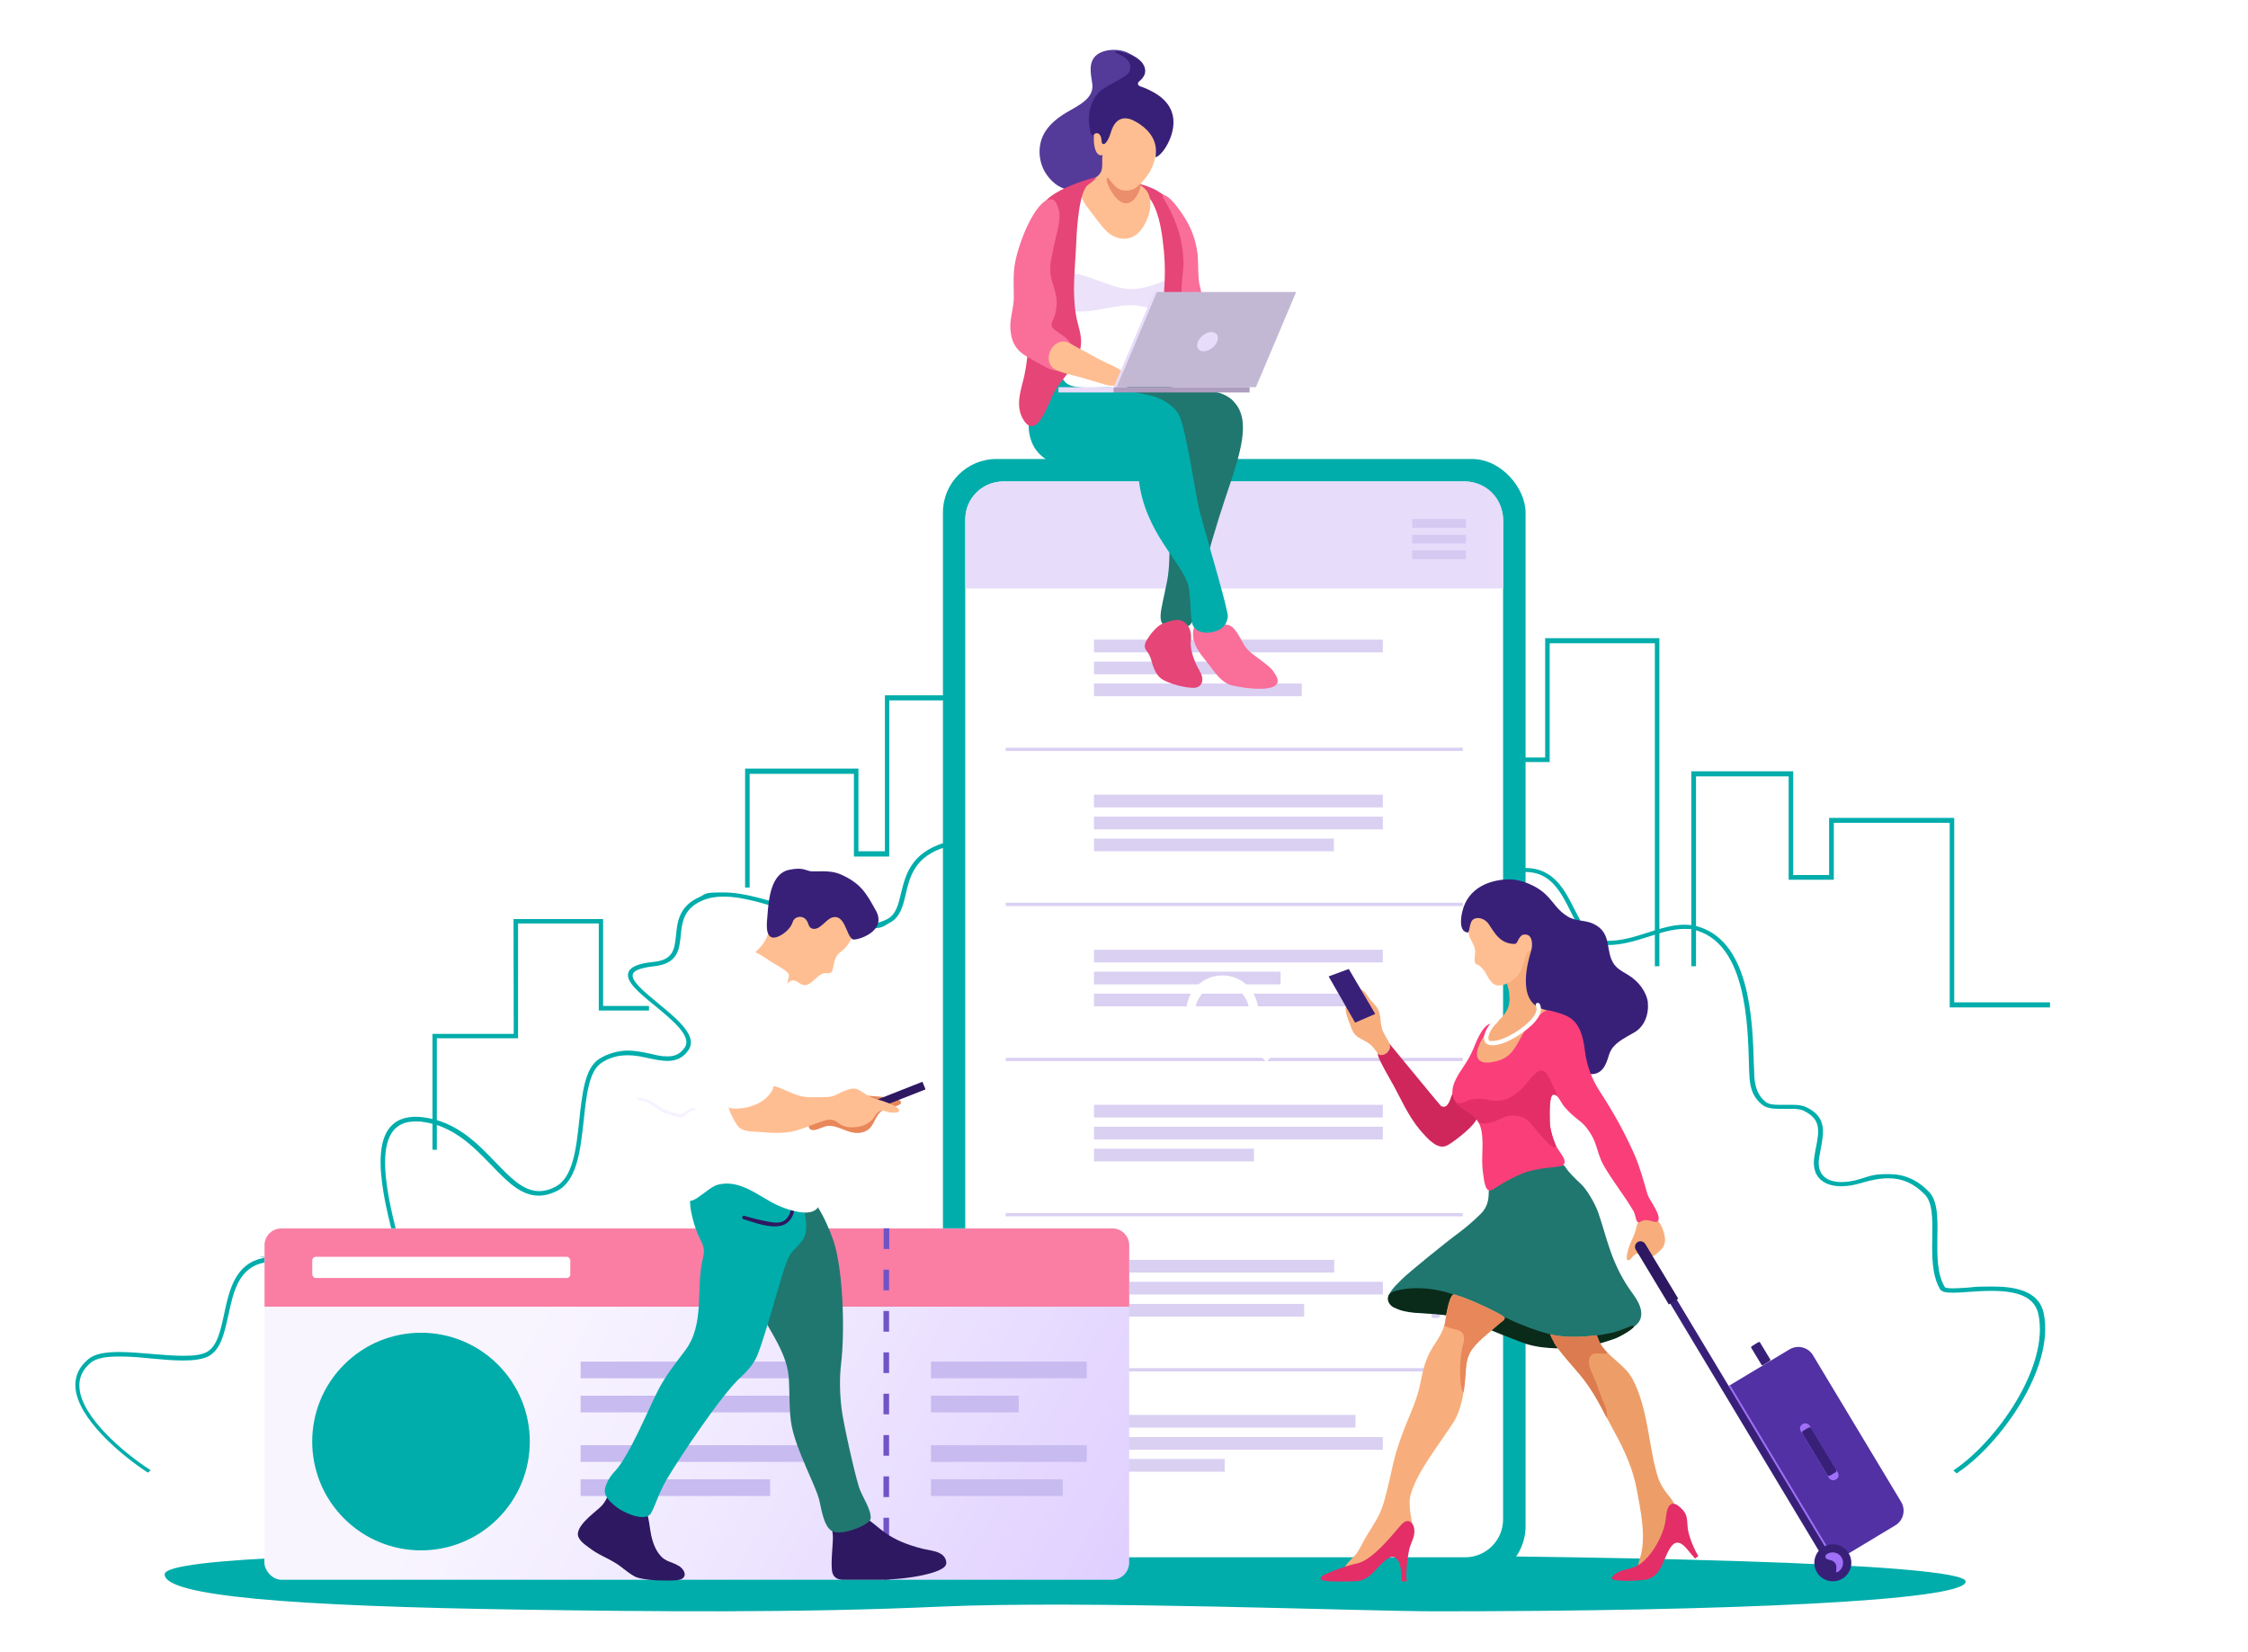<svg xmlns="http://www.w3.org/2000/svg" xmlns:xlink="http://www.w3.org/1999/xlink" id="_x2014_&#xCE;&#xD3;&#xC8;_x5F_1" viewBox="0 0 1239.7 910.8"><defs><style>      .st0 {        fill: url(#_ÂÁ_Ï_ÌÌ_È_ËÂÌÚ_3);      }      .st0, .st1, .st2, .st3, .st4, .st5, .st6, .st7 {        mix-blend-mode: multiply;      }      .st1 {        fill: url(#_ÂÁ_Ï_ÌÌ_È_ËÂÌÚ_8);      }      .st2 {        fill: url(#_ÂÁ_Ï_ÌÌ_È_ËÂÌÚ_5);      }      .st3 {        fill: url(#_ÂÁ_Ï_ÌÌ_È_ËÂÌÚ_2);      }      .st4 {        fill: url(#_ÂÁ_Ï_ÌÌ_È_ËÂÌÚ_7);      }      .st5 {        fill: url(#_ÂÁ_Ï_ÌÌ_È_ËÂÌÚ_9);      }      .st6 {        fill: url(#_ÂÁ_Ï_ÌÌ_È_ËÂÌÚ_6);      }      .st7 {        fill: url(#_ÂÁ_Ï_ÌÌ_È_ËÂÌÚ_4);      }      .st8 {        mask: url(#mask);      }      .st9 {        fill: #e7dcfa;      }      .st10 {        filter: url(#luminosity-noclip);      }      .st11 {        fill: #a581f8;      }      .st12 {        fill: #ffbe91;      }      .st13 {        fill: #ae9dbf;      }      .st14 {        fill: #e5dcfa;      }      .st15 {        fill: url(#_ÂÁ_Ï_ÌÌ_È_ËÂÌÚ_312);      }      .st16 {        fill: #e8875a;      }      .st17 {        fill: #543a99;      }      .st18 {        filter: url(#luminosity-noclip12);      }      .st19 {        filter: url(#luminosity-noclip14);      }      .st20 {        filter: url(#luminosity-noclip10);      }      .st21 {        filter: url(#luminosity-noclip6);      }      .st22 {        filter: url(#luminosity-noclip2);      }      .st23 {        filter: url(#luminosity-noclip4);      }      .st24 {        filter: url(#luminosity-noclip8);      }      .st25 {        fill: #e32e67;      }      .st26 {        fill: #dad0f2;      }      .st27 {        fill: #eb8e6c;      }      .st28 {        fill: #5131a3;      }      .st29 {        opacity: .4;      }      .st29, .st30 {        fill: #00adab;      }      .st31 {        fill: #f7ae7c;      }      .st32 {        fill: #382079;      }      .st33 {        fill: #fa6e9a;      }      .st34 {        fill: #c8bbf0;      }      .st35 {        mask: url(#mask-2);      }      .st36 {        mask: url(#mask-3);      }      .st37 {        mask: url(#mask-4);      }      .st38 {        mask: url(#mask-5);      }      .st39 {        mask: url(#mask-7);      }      .st40 {        mask: url(#mask-6);      }      .st41 {        mask: url(#mask-1);      }      .st42 {        mask: url(#mask-9);      }      .st43 {        mask: url(#mask-8);      }      .st44 {        fill: #d5c9f2;      }      .st45, .st46 {        fill: #fff;      }      .st45, .st47 {        display: none;      }      .st48 {        fill: #fa7da4;      }      .st49 {        fill: #f7f2ff;      }      .st50 {        fill: url(#_ÂÁ_Ï_ÌÌ_È_ËÂÌÚ_3161);      }      .st50, .st51, .st52, .st53, .st54, .st55 {        opacity: .6;      }      .st51 {        fill: url(#_ÂÁ_Ï_ÌÌ_È_ËÂÌÚ_3164);      }      .st52 {        fill: url(#_ÂÁ_Ï_ÌÌ_È_ËÂÌÚ_3162);      }      .st53 {        fill: url(#_ÂÁ_Ï_ÌÌ_È_ËÂÌÚ_3165);      }      .st54 {        fill: url(#_ÂÁ_Ï_ÌÌ_È_ËÂÌÚ_3163);      }      .st56 {        fill: #ed9e68;      }      .st57 {        fill: #0aa09c;        opacity: .7;      }      .st58 {        fill: #fa3e79;      }      .st59 {        fill: #7054c7;      }      .st60 {        fill: #2d1861;      }      .st61 {        fill: #ece3fa;      }      .st55 {        fill: url(#_ÂÁ_Ï_ÌÌ_È_ËÂÌÚ_316);      }      .st62 {        fill: #db7b4f;      }      .st63 {        fill: #0a2b1a;      }      .st64 {        fill: #cf275c;      }      .st65 {        mask: url(#mask-10);      }      .st66 {        mask: url(#mask-14);      }      .st67 {        mask: url(#mask-11);      }      .st68 {        mask: url(#mask-13);      }      .st69 {        mask: url(#mask-12);      }      .st70 {        mask: url(#mask-15);      }      .st71 {        fill: #20776f;      }      .st72 {        fill: #c3b8d4;      }      .st73 {        fill: #a070f8;      }      .st74 {        fill: #e64577;      }    </style><filter id="luminosity-noclip" x="-389.1" y="119.6" width="1606" height="691.9" color-interpolation-filters="sRGB" filterUnits="userSpaceOnUse"></filter><filter id="luminosity-noclip1" x="-389.1" y="-8629.4" width="1606" height="32766" color-interpolation-filters="sRGB" filterUnits="userSpaceOnUse"></filter><mask id="mask-1" x="-389.1" y="-8629.4" width="1606" height="32766" maskUnits="userSpaceOnUse"></mask><linearGradient id="_&#xC2;&#xC1;_&#xCF;_&#xCC;&#xCC;_&#xC8;_&#xCB;&#xC2;&#xCC;&#xDA;_9" data-name="&#xA1;&#xC2;&#xC1;&#x2DA;&#xCF;&#x2C7;&#xCC;&#xCC;&#x2DA;&#xC8; &#x201E;&#xF8FF;&#x2021;&#x2030;&#xCB;&#xC2;&#xCC;&#xDA; 9" x1="1552.8" y1="1216.7" x2="2639" y2="130.5" gradientTransform="translate(2547.4) rotate(-180) scale(1 -1)" gradientUnits="userSpaceOnUse"><stop offset="0" stop-color="#595959"></stop><stop offset=".2" stop-color="#3f3f3f"></stop><stop offset=".5" stop-color="#2a2a2a"></stop><stop offset=".8" stop-color="#1e1e1e"></stop><stop offset="1" stop-color="#1a1a1a"></stop></linearGradient><mask id="mask" x="-389.1" y="119.6" width="1606" height="691.9" maskUnits="userSpaceOnUse"><g class="st10"><g class="st41"><path class="st5" d="M-237.1,733.8c148.7-13.4,205.5,46.3,328.6-28.4,86.3-52.3,31.6-182.6,142.2-275.8,34.1-28.7,133.3-50.6,141.9-114,4.9-36-18.8-134.3,37.1-170.4,141.4-91.4,269,93.1,474.7,74.8,68-6,116.5,18.3,141.3,55.4,25.3,37.8,20.2,80.3,39.3,129.2,22.6,57.9,114.3,88.2,148.8,170.1v171.9c-6.3,18.4-20.3,43.8-32.6,64.9H-389.1c10-30.8,79.6-71.2,152-77.7Z"></path></g></g></mask><filter id="luminosity-noclip2" x="555.6" y="347.7" width="32.1" height="41.2" color-interpolation-filters="sRGB" filterUnits="userSpaceOnUse"></filter><filter id="luminosity-noclip3" x="555.6" y="-8629.4" width="32.1" height="32766" color-interpolation-filters="sRGB" filterUnits="userSpaceOnUse"></filter><mask id="mask-3" x="555.6" y="-8629.4" width="32.1" height="32766" maskUnits="userSpaceOnUse"></mask><linearGradient id="_&#xC2;&#xC1;_&#xCF;_&#xCC;&#xCC;_&#xC8;_&#xCB;&#xC2;&#xCC;&#xDA;_8" data-name="&#xA1;&#xC2;&#xC1;&#x2DA;&#xCF;&#x2C7;&#xCC;&#xCC;&#x2DA;&#xC8; &#x201E;&#xF8FF;&#x2021;&#x2030;&#xCB;&#xC2;&#xCC;&#xDA; 8" x1="-45.6" y1="368.3" x2="-13.5" y2="368.3" gradientTransform="translate(601.2)" gradientUnits="userSpaceOnUse"><stop offset="0" stop-color="#b3b3b3"></stop><stop offset="1" stop-color="#999"></stop></linearGradient><mask id="mask-2" x="555.6" y="347.7" width="32.1" height="41.2" maskUnits="userSpaceOnUse"><g class="st22"><g class="st36"><path class="st1" d="M571.6,372.9c-5,0-9.1-4.1-9.1-9.1s4.1-9.1,9.1-9.1,9.1,4.1,9.1,9.1-4.1,9.1-9.1,9.1ZM571.6,347.7c-8.9,0-16.1,7.2-16.1,16.1s1.5,7.7,4,10.5h0s12.1,14.6,12.1,14.6l12.1-14.5h0c2.5-2.8,4-6.5,4-10.6,0-8.9-7.2-16.1-16.1-16.1Z"></path></g></g></mask><linearGradient id="_&#xC2;&#xC1;_&#xCF;_&#xCC;&#xCC;_&#xC8;_&#xCB;&#xC2;&#xCC;&#xDA;_316" data-name="&#xA1;&#xC2;&#xC1;&#x2DA;&#xCF;&#x2C7;&#xCC;&#xCC;&#x2DA;&#xC8; &#x201E;&#xF8FF;&#x2021;&#x2030;&#xCB;&#xC2;&#xCC;&#xDA; 316" x1="-45.6" y1="368.3" x2="-13.5" y2="368.3" gradientTransform="translate(601.2)" gradientUnits="userSpaceOnUse"><stop offset="0" stop-color="#fa3e79"></stop><stop offset="1" stop-color="#fa3e79"></stop></linearGradient><filter id="luminosity-noclip4" x="555.6" y="433.2" width="32.1" height="41.2" color-interpolation-filters="sRGB" filterUnits="userSpaceOnUse"></filter><filter id="luminosity-noclip5" x="555.6" y="-8629.4" width="32.1" height="32766" color-interpolation-filters="sRGB" filterUnits="userSpaceOnUse"></filter><mask id="mask-5" x="555.6" y="-8629.4" width="32.1" height="32766" maskUnits="userSpaceOnUse"></mask><linearGradient id="_&#xC2;&#xC1;_&#xCF;_&#xCC;&#xCC;_&#xC8;_&#xCB;&#xC2;&#xCC;&#xDA;_7" data-name="&#xA1;&#xC2;&#xC1;&#x2DA;&#xCF;&#x2C7;&#xCC;&#xCC;&#x2DA;&#xC8; &#x201E;&#xF8FF;&#x2021;&#x2030;&#xCB;&#xC2;&#xCC;&#xDA; 7" x1="-45.6" y1="453.8" x2="-13.5" y2="453.8" gradientTransform="translate(601.2)" gradientUnits="userSpaceOnUse"><stop offset="0" stop-color="#b3b3b3"></stop><stop offset="1" stop-color="#999"></stop></linearGradient><mask id="mask-4" x="555.6" y="433.2" width="32.1" height="41.2" maskUnits="userSpaceOnUse"><g class="st23"><g class="st38"><path class="st4" d="M571.6,458.4c-5,0-9.1-4.1-9.1-9.1s4.1-9.1,9.1-9.1,9.1,4.1,9.1,9.1-4.1,9.1-9.1,9.1ZM571.6,433.2c-8.9,0-16.1,7.2-16.1,16.1s1.5,7.7,4,10.5h0s12.1,14.6,12.1,14.6l12.1-14.5h0c2.5-2.8,4-6.5,4-10.6,0-8.9-7.2-16.1-16.1-16.1Z"></path></g></g></mask><linearGradient id="_&#xC2;&#xC1;_&#xCF;_&#xCC;&#xCC;_&#xC8;_&#xCB;&#xC2;&#xCC;&#xDA;_3161" data-name="&#xA1;&#xC2;&#xC1;&#x2DA;&#xCF;&#x2C7;&#xCC;&#xCC;&#x2DA;&#xC8; &#x201E;&#xF8FF;&#x2021;&#x2030;&#xCB;&#xC2;&#xCC;&#xDA; 316" y1="453.8" y2="453.8" xlink:href="#_&#xC2;&#xC1;_&#xCF;_&#xCC;&#xCC;_&#xC8;_&#xCB;&#xC2;&#xCC;&#xDA;_316"></linearGradient><filter id="luminosity-noclip6" x="555.6" y="518.7" width="32.1" height="41.2" color-interpolation-filters="sRGB" filterUnits="userSpaceOnUse"></filter><filter id="luminosity-noclip7" x="555.6" y="-8629.4" width="32.1" height="32766" color-interpolation-filters="sRGB" filterUnits="userSpaceOnUse"></filter><mask id="mask-7" x="555.6" y="-8629.4" width="32.1" height="32766" maskUnits="userSpaceOnUse"></mask><linearGradient id="_&#xC2;&#xC1;_&#xCF;_&#xCC;&#xCC;_&#xC8;_&#xCB;&#xC2;&#xCC;&#xDA;_6" data-name="&#xA1;&#xC2;&#xC1;&#x2DA;&#xCF;&#x2C7;&#xCC;&#xCC;&#x2DA;&#xC8; &#x201E;&#xF8FF;&#x2021;&#x2030;&#xCB;&#xC2;&#xCC;&#xDA; 6" x1="-45.6" y1="539.3" x2="-13.5" y2="539.3" gradientTransform="translate(601.2)" gradientUnits="userSpaceOnUse"><stop offset="0" stop-color="#b3b3b3"></stop><stop offset="1" stop-color="#999"></stop></linearGradient><mask id="mask-6" x="555.6" y="518.7" width="32.1" height="41.2" maskUnits="userSpaceOnUse"><g class="st21"><g class="st39"><path class="st6" d="M571.6,543.9c-5,0-9.1-4.1-9.1-9.1s4.1-9.1,9.1-9.1,9.1,4.1,9.1,9.1-4.1,9.1-9.1,9.1ZM571.6,518.7c-8.9,0-16.1,7.2-16.1,16.1s1.5,7.7,4,10.5h0s12.1,14.6,12.1,14.6l12.1-14.5h0c2.5-2.8,4-6.5,4-10.6,0-8.9-7.2-16.1-16.1-16.1Z"></path></g></g></mask><linearGradient id="_&#xC2;&#xC1;_&#xCF;_&#xCC;&#xCC;_&#xC8;_&#xCB;&#xC2;&#xCC;&#xDA;_3162" data-name="&#xA1;&#xC2;&#xC1;&#x2DA;&#xCF;&#x2C7;&#xCC;&#xCC;&#x2DA;&#xC8; &#x201E;&#xF8FF;&#x2021;&#x2030;&#xCB;&#xC2;&#xCC;&#xDA; 316" y1="539.3" y2="539.3" xlink:href="#_&#xC2;&#xC1;_&#xCF;_&#xCC;&#xCC;_&#xC8;_&#xCB;&#xC2;&#xCC;&#xDA;_316"></linearGradient><filter id="luminosity-noclip8" x="555.6" y="604.3" width="32.1" height="41.2" color-interpolation-filters="sRGB" filterUnits="userSpaceOnUse"></filter><filter id="luminosity-noclip9" x="555.6" y="-8629.4" width="32.1" height="32766" color-interpolation-filters="sRGB" filterUnits="userSpaceOnUse"></filter><mask id="mask-9" x="555.6" y="-8629.4" width="32.1" height="32766" maskUnits="userSpaceOnUse"></mask><linearGradient id="_&#xC2;&#xC1;_&#xCF;_&#xCC;&#xCC;_&#xC8;_&#xCB;&#xC2;&#xCC;&#xDA;_5" data-name="&#xA1;&#xC2;&#xC1;&#x2DA;&#xCF;&#x2C7;&#xCC;&#xCC;&#x2DA;&#xC8; &#x201E;&#xF8FF;&#x2021;&#x2030;&#xCB;&#xC2;&#xCC;&#xDA; 5" x1="-45.6" y1="624.8" x2="-13.5" y2="624.8" gradientTransform="translate(601.2)" gradientUnits="userSpaceOnUse"><stop offset="0" stop-color="#b3b3b3"></stop><stop offset="1" stop-color="#999"></stop></linearGradient><mask id="mask-8" x="555.6" y="604.3" width="32.1" height="41.2" maskUnits="userSpaceOnUse"><g class="st24"><g class="st42"><path class="st2" d="M571.6,629.4c-5,0-9.1-4.1-9.1-9.1s4.1-9.1,9.1-9.1,9.1,4.1,9.1,9.1-4.1,9.1-9.1,9.1ZM571.6,604.3c-8.9,0-16.1,7.2-16.1,16.1s1.5,7.7,4,10.5h0s12.1,14.6,12.1,14.6l12.1-14.5h0c2.5-2.8,4-6.5,4-10.6,0-8.9-7.2-16.1-16.1-16.1Z"></path></g></g></mask><linearGradient id="_&#xC2;&#xC1;_&#xCF;_&#xCC;&#xCC;_&#xC8;_&#xCB;&#xC2;&#xCC;&#xDA;_3163" data-name="&#xA1;&#xC2;&#xC1;&#x2DA;&#xCF;&#x2C7;&#xCC;&#xCC;&#x2DA;&#xC8; &#x201E;&#xF8FF;&#x2021;&#x2030;&#xCB;&#xC2;&#xCC;&#xDA; 316" y1="624.8" y2="624.8" xlink:href="#_&#xC2;&#xC1;_&#xCF;_&#xCC;&#xCC;_&#xC8;_&#xCB;&#xC2;&#xCC;&#xDA;_316"></linearGradient><filter id="luminosity-noclip10" x="555.6" y="689.8" width="32.1" height="41.2" color-interpolation-filters="sRGB" filterUnits="userSpaceOnUse"></filter><filter id="luminosity-noclip11" x="555.6" y="-8629.4" width="32.1" height="32766" color-interpolation-filters="sRGB" filterUnits="userSpaceOnUse"></filter><mask id="mask-11" x="555.6" y="-8629.4" width="32.1" height="32766" maskUnits="userSpaceOnUse"></mask><linearGradient id="_&#xC2;&#xC1;_&#xCF;_&#xCC;&#xCC;_&#xC8;_&#xCB;&#xC2;&#xCC;&#xDA;_4" data-name="&#xA1;&#xC2;&#xC1;&#x2DA;&#xCF;&#x2C7;&#xCC;&#xCC;&#x2DA;&#xC8; &#x201E;&#xF8FF;&#x2021;&#x2030;&#xCB;&#xC2;&#xCC;&#xDA; 4" x1="-45.6" y1="710.4" x2="-13.5" y2="710.4" gradientTransform="translate(601.2)" gradientUnits="userSpaceOnUse"><stop offset="0" stop-color="#b3b3b3"></stop><stop offset="1" stop-color="#999"></stop></linearGradient><mask id="mask-10" x="555.6" y="689.8" width="32.1" height="41.2" maskUnits="userSpaceOnUse"><g class="st20"><g class="st67"><path class="st7" d="M571.6,715c-5,0-9.1-4.1-9.1-9.1s4.1-9.1,9.1-9.1,9.1,4.1,9.1,9.1-4.1,9.1-9.1,9.1ZM571.6,689.8c-8.9,0-16.1,7.2-16.1,16.1s1.5,7.7,4,10.5h0s12.1,14.6,12.1,14.6l12.1-14.5h0c2.5-2.8,4-6.5,4-10.6,0-8.9-7.2-16.1-16.1-16.1Z"></path></g></g></mask><linearGradient id="_&#xC2;&#xC1;_&#xCF;_&#xCC;&#xCC;_&#xC8;_&#xCB;&#xC2;&#xCC;&#xDA;_3164" data-name="&#xA1;&#xC2;&#xC1;&#x2DA;&#xCF;&#x2C7;&#xCC;&#xCC;&#x2DA;&#xC8; &#x201E;&#xF8FF;&#x2021;&#x2030;&#xCB;&#xC2;&#xCC;&#xDA; 316" y1="710.4" y2="710.4" xlink:href="#_&#xC2;&#xC1;_&#xCF;_&#xCC;&#xCC;_&#xC8;_&#xCB;&#xC2;&#xCC;&#xDA;_316"></linearGradient><filter id="luminosity-noclip12" x="555.6" y="775.3" width="32.1" height="41.2" color-interpolation-filters="sRGB" filterUnits="userSpaceOnUse"></filter><filter id="luminosity-noclip13" x="555.6" y="-8629.4" width="32.1" height="32766" color-interpolation-filters="sRGB" filterUnits="userSpaceOnUse"></filter><mask id="mask-13" x="555.6" y="-8629.4" width="32.1" height="32766" maskUnits="userSpaceOnUse"></mask><linearGradient id="_&#xC2;&#xC1;_&#xCF;_&#xCC;&#xCC;_&#xC8;_&#xCB;&#xC2;&#xCC;&#xDA;_3" data-name="&#xA1;&#xC2;&#xC1;&#x2DA;&#xCF;&#x2C7;&#xCC;&#xCC;&#x2DA;&#xC8; &#x201E;&#xF8FF;&#x2021;&#x2030;&#xCB;&#xC2;&#xCC;&#xDA; 3" x1="-45.6" y1="795.9" x2="-13.5" y2="795.9" gradientTransform="translate(601.2)" gradientUnits="userSpaceOnUse"><stop offset="0" stop-color="#b3b3b3"></stop><stop offset="1" stop-color="#999"></stop></linearGradient><mask id="mask-12" x="555.6" y="775.3" width="32.1" height="41.2" maskUnits="userSpaceOnUse"><g class="st18"><g class="st68"><path class="st0" d="M571.6,800.5c-5,0-9.1-4.1-9.1-9.1s4.1-9.1,9.1-9.1,9.1,4.1,9.1,9.1-4.1,9.1-9.1,9.1ZM571.6,775.3c-8.9,0-16.1,7.2-16.1,16.1s1.5,7.7,4,10.5h0s12.1,14.6,12.1,14.6l12.1-14.5h0c2.5-2.8,4-6.5,4-10.6,0-8.9-7.2-16.1-16.1-16.1Z"></path></g></g></mask><linearGradient id="_&#xC2;&#xC1;_&#xCF;_&#xCC;&#xCC;_&#xC8;_&#xCB;&#xC2;&#xCC;&#xDA;_3165" data-name="&#xA1;&#xC2;&#xC1;&#x2DA;&#xCF;&#x2C7;&#xCC;&#xCC;&#x2DA;&#xC8; &#x201E;&#xF8FF;&#x2021;&#x2030;&#xCB;&#xC2;&#xCC;&#xDA; 316" y1="795.9" y2="795.9" xlink:href="#_&#xC2;&#xC1;_&#xCF;_&#xCC;&#xCC;_&#xC8;_&#xCB;&#xC2;&#xCC;&#xDA;_316"></linearGradient><linearGradient id="_&#xC2;&#xC1;_&#xCF;_&#xCC;&#xCC;_&#xC8;_&#xCB;&#xC2;&#xCC;&#xDA;_312" data-name="&#xA1;&#xC2;&#xC1;&#x2DA;&#xCF;&#x2C7;&#xCC;&#xCC;&#x2DA;&#xC8; &#x201E;&#xF8FF;&#x2021;&#x2030;&#xCB;&#xC2;&#xCC;&#xDA; 312" x1="1788" y1="990.8" x2="2252.8" y2="722.4" gradientTransform="translate(-1778.9 1548.4) scale(1 -1)" gradientUnits="userSpaceOnUse"><stop offset="0" stop-color="#d0b9ff"></stop><stop offset=".4" stop-color="#e2d3ff"></stop><stop offset=".8" stop-color="#f2ecff"></stop><stop offset="1" stop-color="#f9f5ff"></stop></linearGradient><filter id="luminosity-noclip14" x="635.5" y="516.9" width="90.3" height="90.3" color-interpolation-filters="sRGB" filterUnits="userSpaceOnUse"></filter><filter id="luminosity-noclip15" x="635.5" y="-8629.4" width="90.3" height="32766" color-interpolation-filters="sRGB" filterUnits="userSpaceOnUse"></filter><mask id="mask-15" x="635.5" y="-8629.4" width="90.3" height="32766" maskUnits="userSpaceOnUse"></mask><linearGradient id="_&#xC2;&#xC1;_&#xCF;_&#xCC;&#xCC;_&#xC8;_&#xCB;&#xC2;&#xCC;&#xDA;_2" data-name="&#xA1;&#xC2;&#xC1;&#x2DA;&#xCF;&#x2C7;&#xCC;&#xCC;&#x2DA;&#xC8; &#x201E;&#xF8FF;&#x2021;&#x2030;&#xCB;&#xC2;&#xCC;&#xDA; 2" x1="52.4" y1="630.1" x2="52.4" y2="499.8" gradientTransform="translate(1215.7 381.9) rotate(76.7)" gradientUnits="userSpaceOnUse"><stop offset="0" stop-color="#b3b3b3"></stop><stop offset="1" stop-color="#999"></stop></linearGradient><mask id="mask-14" x="635.5" y="516.9" width="90.3" height="90.3" maskUnits="userSpaceOnUse"><g class="st19"><g class="st70"><circle class="st3" cx="680.7" cy="562.1" r="45.1" transform="translate(-22.8 1095.4) rotate(-76.7)"></circle></g></g></mask></defs><g class="st8"><path class="st29" d="M31.7,796.9c86.3-52.3,91.4-274.1,202-367.3,34.1-28.7,133.3-50.6,141.9-114,4.9-36-18.8-134.3,37.1-170.4,141.4-91.4,269,93.1,474.7,74.8,68-6,116.5,18.3,141.3,55.4,25.3,37.8,20.2,80.3,39.3,129.2,14.2,36.3,55.5,61.7,92.8,95.8,35.8,32.7,56,79.2,56,127.7v80.8c0,28.6-7.1,56.8-20.9,82,0,.2-.2.3-.3.5-6.8,12.5-19.9,20.2-34.1,20.2l-1136.6-1.5"></path></g><path class="st30" d="M90.8,868.1c0,11.8,67.5,17.6,198.7,19.5,68.7,1,149.8,1.9,229.4-1.7,79.2-3.5,232.1,2.6,272.9,2.6,160.2,0,292.2-5.7,292.2-16.4s-212.7-14.6-372.9-14.6-620.3-8.3-620.3,10.6Z"></path><g class="st47"><path class="st14" d="M860.4,205.1l-.5-1.5-24.9-24.4,10.7-3.4,33.6,12.7,34.4-10.9-61.8-42.5,10.6-3.6,95.5,32,50-15.9c4.7-1.5,9.7-1.4,14.3.1l6.7,2.3c3.5,1.2,3.4,6.1,0,7.2l-134.1,42.5-34.6,5.4Z"></path><polygon class="st11" points="854.4 136.8 920.6 182.5 957.2 170.7 863 133.7 854.4 136.8"></polygon><polygon class="st11" points="838.4 193.9 860.6 202.2 885.2 194.4 846.4 191.3 838.4 193.9"></polygon><path class="st11" d="M1011.9,149.3l.4,2.3,12.4-3.2-2.2-.7c-.9-.3-1.9-.6-2.8-.8l-7.7,2.4Z"></path><path class="st14" d="M913.5,160.1l22.3-8.4c2-.6,4.6,1.9,5.8,5.8,1.2,3.8.5,7.4-1.5,8l-23.1,5.8c-1.6.5-3.7-1.6-4.7-4.7-1-3.1-.5-6,1.2-6.5Z"></path><path class="st11" d="M860.4,205.1l-.5-1.5,23.7-5.7,147.2-46.7c1.6,1.9,1,5.2-1.7,6l-134.1,42.5-34.6,5.4Z"></path><path class="st11" d="M913.3,162.3c1.2.4,1,1.8,3.4,1.9,2,0,9.1-1.5,14.5-3.5,1.6-.6,3.5.1,4.3,1.6,1.3,2.3,3.2,3.6,4.7,3.2l-23.1,5.8c-1.6.5-3.7-1.6-4.7-4.7-.2-.5-.7-4.8.9-4.3Z"></path></g><g><path class="st30" d="M1079.7,812c23.6-15.8,53.7-58,47.3-88-2.8-13.1-17.6-14.6-28.5-14.6s-9.3.3-13.3.6c-3.2.2-6.1.4-8.4.4-3.6,0-4.2-.5-4.3-.7-4.4-7.3-4.2-17.6-4.1-27.6.2-10.3.3-20-4.8-25.1-6.5-6.6-13.5-9.6-22-9.6s-9.7.9-16.1,2.8c-3.6,1.1-7,1.6-10,1.6s-6-.6-8.1-1.9c-3.6-2.2-5.1-6.1-4.2-11.5.3-1.7.6-3.4.9-5,1.7-9,3.4-17.5-8-22.9-2.5-1.2-5.5-1.3-7.9-1.3s-2.5,0-3.7,0c-1.2,0-2.4,0-3.6,0-2.6,0-5.6-.2-7.4-1.8-5-4.2-5.9-9.8-6.1-15.2,0-1.6-.1-3.3-.2-5.2v-.3c-.7-23.2-1.9-66.5-29.9-75.5-2.7-.9-5.4-1.3-8.4-1.3-6.6,0-13.2,2.1-20.1,4.3-7.1,2.3-14.5,4.6-22.2,4.6s-1.2,0-1.8,0c-7.9-.4-12-8.5-16.3-17-5.5-10.9-11.6-23.2-27.3-23.2h-.6v2.2h.6c14,0,19.6,11.1,25,21.9,4.6,9.2,9,17.9,18.4,18.4.7,0,1.4,0,2,0,8,0,15.6-2.4,22.8-4.7,6.8-2.2,13.2-4.2,19.4-4.2s5.1.4,7.5,1.1c26.4,8.5,27.6,50.8,28.2,73.5,0,2,.1,3.8.2,5.5.2,5.9,1.2,12,6.9,16.7,2.5,2.1,6.1,2.4,9.2,2.4s2.4,0,3.6,0c1.2,0,2.4,0,3.6,0,2.1,0,4.7.1,6.7,1.1,9.8,4.7,8.5,11.3,6.7,20.5-.3,1.7-.7,3.4-.9,5.2-.9,6.2.9,10.9,5.3,13.6,2.5,1.5,5.7,2.3,9.5,2.3s6.9-.6,10.8-1.7c6.3-1.9,11-2.7,15.3-2.7,7.6,0,14,2.8,20,8.9,4.5,4.5,4.3,13.8,4.2,23.6-.2,10.3-.3,20.9,4.3,28.7.8,1.3,2.8,1.9,6.6,1.9s5.2-.2,8.5-.4c4.2-.3,8.9-.6,13.4-.6,15.7,0,23.8,4.1,25.7,12.8,6.2,29.1-23.3,70.3-46.3,85.8l-.6.4,1.8,1.6.4-.2Z"></path><path class="st30" d="M82.9,810.6l-.6-.4c-13.8-9-37.4-28.7-38.5-45.1-.4-5.4,1.8-10.1,6.5-13.9,2.7-2.1,7.6-3.2,15.1-3.2s11.9.5,18,1.1c6.4.6,12.4,1.1,17.8,1.1s10.5-.7,13.5-2.2c7-3.5,9-12.8,11.2-22.6,2.8-13.1,5.7-26.6,20-29.2,2.1-.4,4.1-.6,6.2-.6,16.4,0,29.1,12.6,40.3,23.7,9.6,9.6,18.7,18.6,29.1,18.6s4.8-.5,7.2-1.5c5.1-2.2,1.9-14.4-4.7-37.8-7.9-27.9-18.8-66.1-5.1-77.1,2.6-2.1,5.9-3.1,10.2-3.1s2.5,0,3.8.2c17.1,2.1,28.2,13.7,38.1,23.9,8.7,9,16.2,16.8,26.1,16.8,3.3,0,6.6-.9,10.1-2.6,11.1-5.6,12.9-22.6,14.7-38.9,1.5-14.1,2.9-27.3,9.9-31.8,4.3-2.8,8.9-4.1,14.1-4.1s8.3.9,12.2,1.7c3.5.7,6.8,1.4,10,1.4,5.1,0,8.8-1.9,11.6-6,5.2-7.7-6-16.9-16.8-25.8-7.6-6.3-15.5-12.7-13.8-16.3.6-1.4,3.2-3.2,11.7-4.1,13-1.4,13.8-9.2,14.6-16.8.7-7.3,1.5-14.8,11.6-19.3,3.4-1.5,7.4-2.3,12-2.3,11.3,0,24.8,4.5,37.8,8.8,13.3,4.4,27.1,8.9,38.9,8.9s10.8-1.1,15-3.3c5.8-3.1,7.2-9,8.8-15.8,2.3-9.8,5-20.9,22.2-26l.7-.2-1.1-2.1h-.5c-18.6,5.7-21.5,18-23.9,27.8-1.5,6.3-2.8,11.8-7.6,14.3-3.8,2-8.2,3-13.6,3-11.4,0-24.9-4.5-38-8.8-13.3-4.4-27-8.9-38.7-8.9s-9.4.8-13.2,2.5c-11.4,5.1-12.2,13.6-13,21.1-.8,7.6-1.4,13.6-12.3,14.7-8.1.8-12.5,2.6-13.8,5.4-2.3,5,5.4,11.4,14.5,18.8,9.6,7.9,20.6,16.9,16.4,23-2.3,3.4-5.2,4.9-9.4,4.9s-6-.7-9.3-1.4c-4.1-.9-8.4-1.8-12.9-1.8s-10.8,1.5-15.6,4.6c-7.9,5.1-9.3,18.9-10.9,33.4-1.7,15.8-3.4,32.2-13.4,37.2-3.1,1.6-5.9,2.3-8.8,2.3-8.7,0-15.8-7.4-24.1-16-10.1-10.5-21.6-22.4-39.7-24.7-1.4-.2-2.8-.3-4.2-.3-4.9,0-9,1.2-12.1,3.7-14.7,11.8-4.1,49.2,4.4,79.3,4.5,15.8,9.6,33.7,6.1,35.2-2,.8-4.1,1.3-6.1,1.3-9.1,0-17.4-8.3-27-17.8-11.6-11.5-24.7-24.5-42.2-24.5s-4.5.2-6.8.6c-16,2.9-19.2,17.9-22,31-2,9.3-3.9,18.1-9.9,21.1-2.6,1.3-6.6,1.9-12.3,1.9s-11.5-.5-17.4-1c-6.2-.5-12.5-1.1-18.2-1.1-8.3,0-13.7,1.2-16.9,3.8-5.3,4.3-7.7,9.5-7.3,15.7,1.2,17.3,25.4,37.5,39.6,46.8l.4.2,1.8-1.6Z"></path><polygon class="st30" points="1130.5 555.5 1130.5 552.7 1077.7 552.7 1077.7 451 1008.7 451 1008.7 482.5 988.9 482.5 988.9 425.3 932.7 425.3 932.7 532.8 935.3 532.8 935.3 428.1 986.4 428.1 986.4 485.1 1011.3 485.1 1011.3 453.7 1075.2 453.7 1075.2 555.5 1130.5 555.5"></polygon><polygon class="st30" points="413.4 489.4 413.4 426.7 470.9 426.7 470.9 472.3 490.4 472.3 490.4 386.2 520.6 386.2 520.6 383.4 488 383.4 488 469.4 473.4 469.4 473.4 423.8 410.9 423.8 410.9 489.4 413.4 489.4"></polygon><polygon class="st30" points="240.9 634 240.9 572.5 285.7 572.5 285.7 509.2 330.2 509.2 330.2 557.2 357.9 557.2 357.9 554.7 332.6 554.7 332.6 506.8 283.2 506.8 283.3 570.1 238.5 570.1 238.5 634 240.9 634"></polygon><polygon class="st30" points="915.1 532.8 915.1 351.9 852.1 351.9 852.1 417.7 840.8 417.7 840.8 420.2 854.6 420.2 854.6 354.7 912.6 354.7 912.6 532.8 915.1 532.8"></polygon></g><g><rect class="st30" x="520" y="253.1" width="321.3" height="618" rx="29.5" ry="29.5"></rect><rect class="st46" x="532.3" y="265.5" width="296.6" height="593.2" rx="20.9" ry="20.9"></rect><path class="st9" d="M829,286.4v38.1h-296.6v-38.1c0-11.6,9.4-20.9,20.9-20.9h254.7c11.6,0,20.9,9.4,20.9,20.9Z"></path><g><rect class="st26" x="554.6" y="412.3" width="252.1" height="1.8"></rect><rect class="st26" x="603.3" y="352.7" width="159.3" height="7"></rect><rect class="st26" x="603.3" y="364.8" width="77.4" height="7"></rect><rect class="st26" x="603.3" y="376.9" width="114.6" height="7"></rect><rect class="st26" x="554.6" y="497.8" width="252.1" height="1.8"></rect><rect class="st26" x="603.3" y="438.2" width="159.3" height="7"></rect><rect class="st26" x="603.3" y="450.3" width="159.3" height="7"></rect><rect class="st26" x="603.3" y="462.4" width="132.3" height="7"></rect><rect class="st26" x="554.6" y="583.3" width="252.1" height="1.8"></rect><rect class="st26" x="603.3" y="523.7" width="159.3" height="7"></rect><rect class="st26" x="603.3" y="535.8" width="102.9" height="7"></rect><rect class="st26" x="603.3" y="547.9" width="146.6" height="7"></rect><rect class="st26" x="554.6" y="668.9" width="252.1" height="1.8"></rect><rect class="st26" x="603.3" y="609.2" width="159.3" height="7"></rect><rect class="st26" x="603.3" y="621.3" width="159.3" height="7"></rect><rect class="st26" x="603.3" y="633.4" width="88.2" height="7"></rect><rect class="st26" x="554.6" y="754.4" width="252.1" height="1.8"></rect><path class="st26" d="M790.7,726.9c-.7,0-1.3-.6-1.3-1.3v-1.6c-2.3-.1-4.8-.7-6.4-1.5-.6-.3-.8-1-.6-1.6l.6-1.8c.2-.5.7-.9,1.2-.9s.4,0,.6.1c1.7.8,3.9,1.3,5.8,1.3,3.2,0,5.2-1.3,5.2-3.5s-.8-2.9-4.8-4.3c-3.5-1.1-8.1-3.1-8.1-7.9s2.5-6.3,6.6-7.3v-1.6c0-.7.6-1.3,1.3-1.3h2.1c.7,0,1.3.6,1.3,1.3v1.2c2.5.1,4.1.7,5.1,1.1.6.3.9,1,.7,1.6l-.7,1.8c-.2.5-.7.8-1.2.8s-.3,0-.5-.1c-1-.4-2.6-.9-4.7-.9-3.2,0-4.6,1.5-4.6,3s1.3,2.8,5.1,4.1c3.9,1.3,7.9,3.3,7.9,8.2s-2.7,6.7-7.2,7.7v2c0,.7-.6,1.3-1.3,1.3h-2.1Z"></path><rect class="st26" x="603.3" y="694.7" width="132.5" height="7"></rect><rect class="st26" x="603.3" y="706.8" width="159.3" height="7"></rect><rect class="st26" x="603.3" y="719" width="115.9" height="7"></rect><rect class="st26" x="603.3" y="780.2" width="144.2" height="7"></rect><rect class="st26" x="603.3" y="792.4" width="159.3" height="7"></rect><rect class="st26" x="603.3" y="804.5" width="72.1" height="7"></rect></g><g><g class="st35"><path class="st55" d="M571.6,372.9c-5,0-9.1-4.1-9.1-9.1s4.1-9.1,9.1-9.1,9.1,4.1,9.1,9.1-4.1,9.1-9.1,9.1ZM571.6,347.7c-8.9,0-16.1,7.2-16.1,16.1s1.5,7.7,4,10.5h0s12.1,14.6,12.1,14.6l12.1-14.5h0c2.5-2.8,4-6.5,4-10.6,0-8.9-7.2-16.1-16.1-16.1Z"></path></g><g class="st37"><path class="st50" d="M571.6,458.4c-5,0-9.1-4.1-9.1-9.1s4.1-9.1,9.1-9.1,9.1,4.1,9.1,9.1-4.1,9.1-9.1,9.1ZM571.6,433.2c-8.9,0-16.1,7.2-16.1,16.1s1.5,7.7,4,10.5h0s12.1,14.6,12.1,14.6l12.1-14.5h0c2.5-2.8,4-6.5,4-10.6,0-8.9-7.2-16.1-16.1-16.1Z"></path></g><g class="st40"><path class="st52" d="M571.6,543.9c-5,0-9.1-4.1-9.1-9.1s4.1-9.1,9.1-9.1,9.1,4.1,9.1,9.1-4.1,9.1-9.1,9.1ZM571.6,518.7c-8.9,0-16.1,7.2-16.1,16.1s1.5,7.7,4,10.5h0s12.1,14.6,12.1,14.6l12.1-14.5h0c2.5-2.8,4-6.5,4-10.6,0-8.9-7.2-16.1-16.1-16.1Z"></path></g><g class="st43"><path class="st54" d="M571.6,629.4c-5,0-9.1-4.1-9.1-9.1s4.1-9.1,9.1-9.1,9.1,4.1,9.1,9.1-4.1,9.1-9.1,9.1ZM571.6,604.3c-8.9,0-16.1,7.2-16.1,16.1s1.5,7.7,4,10.5h0s12.1,14.6,12.1,14.6l12.1-14.5h0c2.5-2.8,4-6.5,4-10.6,0-8.9-7.2-16.1-16.1-16.1Z"></path></g><g class="st65"><path class="st51" d="M571.6,715c-5,0-9.1-4.1-9.1-9.1s4.1-9.1,9.1-9.1,9.1,4.1,9.1,9.1-4.1,9.1-9.1,9.1ZM571.6,689.8c-8.9,0-16.1,7.2-16.1,16.1s1.5,7.7,4,10.5h0s12.1,14.6,12.1,14.6l12.1-14.5h0c2.5-2.8,4-6.5,4-10.6,0-8.9-7.2-16.1-16.1-16.1Z"></path></g><g class="st69"><path class="st53" d="M571.6,800.5c-5,0-9.1-4.1-9.1-9.1s4.1-9.1,9.1-9.1,9.1,4.1,9.1,9.1-4.1,9.1-9.1,9.1ZM571.6,775.3c-8.9,0-16.1,7.2-16.1,16.1s1.5,7.7,4,10.5h0s12.1,14.6,12.1,14.6l12.1-14.5h0c2.5-2.8,4-6.5,4-10.6,0-8.9-7.2-16.1-16.1-16.1Z"></path></g></g><g><rect class="st44" x="778.8" y="286.2" width="29.6" height="4.8"></rect><rect class="st44" x="778.8" y="294.9" width="29.6" height="4.8"></rect><rect class="st44" x="778.8" y="303.5" width="29.6" height="4.8"></rect></g></g><g><rect class="st15" x="145.9" y="677.3" width="476.9" height="193.8" rx="9.5" ry="9.5" transform="translate(768.6 1548.4) rotate(180)"></rect><path class="st48" d="M622.7,720.5v-33.9c0-5.1-4.1-9.2-9.2-9.2H155.1c-5.1,0-9.2,4.1-9.2,9.2v33.9h476.9Z"></path><path class="st59" d="M490.3,871.1h-3.1v-11.4h3.1v11.4ZM490.3,848.3h-3.1v-11.4h3.1v11.4ZM490.3,825.5h-3.1v-11.4h3.1v11.4ZM490.3,802.7h-3.1v-11.4h3.1v11.4ZM490.3,779.9h-3.1v-11.4h3.1v11.4ZM490.3,757.1h-3.1v-11.4h3.1v11.4ZM490.3,734.3h-3.1v-11.4h3.1v11.4ZM490.3,711.5h-3.1v-11.4h3.1v11.4ZM490.4,688.7h-3.1c0-1.4,0-2.9,0-4.5s0-4.5,0-6.9h3.1c0,2.3,0,4.6,0,6.9s0,3.1,0,4.5Z"></path><rect class="st46" x="172.2" y="693" width="142.3" height="11.7" rx="2" ry="2"></rect><g><rect class="st34" x="320.2" y="750.8" width="140.2" height="9.2"></rect><rect class="st34" x="320.2" y="769.6" width="117.9" height="9.2"></rect><rect class="st34" x="320.2" y="796.9" width="140.2" height="9.2"></rect><rect class="st34" x="320.2" y="815.7" width="104.5" height="9.2"></rect></g><g><rect class="st34" x="513.4" y="750.8" width="85.9" height="9.2"></rect><rect class="st34" x="513.4" y="769.6" width="48.4" height="9.2"></rect><rect class="st34" x="513.4" y="796.9" width="85.9" height="9.2"></rect><rect class="st34" x="513.4" y="815.7" width="72.7" height="9.2"></rect></g><circle class="st30" cx="232.2" cy="794.9" r="60" transform="translate(-494.1 397) rotate(-45)"></circle><path class="st45" d="M248.5,830.4c-.2,0-.4,0-.6-.1-4-1.5-11.2-4.8-12.9-5.5-.2,0-.6,0-1.2,0v4c0,.9-.7,1.6-1.6,1.6s-1.6-.7-1.6-1.6v-4c-.5,0-.9,0-1.2,0-2.2,1-9,4.1-12.9,5.5-.2,0-.4.1-.6.1-.3,0-.6,0-.9-.3-.4-.3-.7-.8-.7-1.3v-4.8c0-.4.2-.8.5-1.1l11-10.8c-.2-2.4-.8-9.8-1.1-13.6-5.8,1.9-13.6,4.5-19.9,6.7-4.5,1.5-9,3.1-12.9,4.3-.2,0-.3,0-.5,0-.3,0-.7-.1-.9-.3-.4-.3-.7-.8-.7-1.3v-5.5c0-.5.3-1,.7-1.3l34-21.9v-12.9c0-5.9,3.2-12.1,6.9-13.5l.4.4-.2-.5h0s.1,0,.1,0c0,0,.2,0,.3,0s.2,0,.4,0h.3c0,.1,0,.1.2.2,3.7,1.4,6.8,7.6,6.8,13.5v12.9l34,21.9c.5.3.7.8.7,1.3v5.5c0,.5-.2,1-.7,1.3-.3.2-.6.3-.9.3h0c-.2,0-.3,0-.5,0-3.9-1.3-8.3-2.8-12.9-4.3-6.7-2.3-14.2-4.8-19.9-6.7-.3,3.8-.9,11.2-1.1,13.6l11,10.8c.3.3.5.7.5,1.1v4.8c0,.5-.3,1-.7,1.3-.3.2-.6.3-.9.3ZM217.6,826.4c4.6-1.9,10.8-4.7,10.9-4.7.2,0,.4-.1.6-.1,0,0,.5,0,1.6,0v-10.6c0-.9.7-1.6,1.6-1.6s1.6.7,1.6,1.6v10.6c1.1,0,1.6,0,1.6,0,.2,0,.4,0,.6.1,0,0,6.3,2.9,10.9,4.7v-1.8l-11.1-10.9c-.3-.3-.5-.8-.5-1.3,0-.1,1.2-14.2,1.3-16.3,0-.5.3-.9.7-1.2.3-.2.6-.3.9-.3s.3,0,.5,0c5.7,1.8,13.7,4.5,21.4,7.1l1.3.5c3.4,1.2,6.8,2.3,9.8,3.3v-2.5l-34-21.9c-.5-.3-.7-.8-.7-1.3v-13.8c0-4.4-2.3-9-4.4-10.3-2.1,1.3-4.4,5.9-4.4,10.3v13.8c0,.5-.3,1-.7,1.3l-34,21.9v2.5c3.2-1.1,6.6-2.2,10.1-3.4l.6-.2c8-2.7,16.1-5.4,21.9-7.3.2,0,.3,0,.5,0,.3,0,.6,0,.9.3.4.3.7.7.7,1.2.1,2.1,1.3,16.1,1.3,16.3,0,.5-.1.9-.5,1.3l-11.1,10.9v1.8Z"></path></g><g><path class="st60" d="M374.2,863.4c-3.5-2.2-7.1-2.2-9.9-5.5-2.3-2.6-3.7-5.7-4.6-9-1.7-5.7-1.4-13.6-4.8-18.6-1.8-2.7-5.9-4.2-8.6-6.2-2-1.4-6.8-5.9-9.4-3.7-.8.7-1,2.6-1.4,3.7-.9,2.2-1.9,4.2-3.5,6-2.4,2.8-12.4,9.3-13.3,15.2-.5,3.3,3.4,6.1,5.6,7.7,6.1,4.7,9.2,5.2,15.7,9.2,2.9,1.8,8.2,6.7,11.5,7.7,4.2,1.2,9.8,1.6,14.1,1.6s9.2.2,10.9-1.2c2.4-2,.5-5.2-2.2-6.9Z"></path><path class="st60" d="M521.9,862c-.3-6.8-8.5-6.8-13.5-8.1-7.4-1.9-14.5-4.5-20.8-9.1-5.1-3.7-10.8-9.8-17.4-10.6-3.3-.4-7.9,1.1-10,3.4-2.2,2.4-1.1,6-.9,9.2.3,3.6-1.6,16.9-.1,20.9.8,2.1,2.7,3.4,5.7,3.4h20c14.1,0,37.1-3.6,36.9-9.1Z"></path><path class="st71" d="M480.1,837.6c.7-5-4.8-12.4-6.4-17.6-2.6-8.2-8.8-36.1-9.6-43.2-1-8.2-1.2-16.9-.3-24.4,2.4-20.5.8-53.5-4.1-68-2-6-5.6-14.1-8.8-18.9-2.8-4.3-12.2-1.3-16.2.4-5.8,2.5-8.7,7.6-9.9,13.7-1.3,6.6-1.2,13.5-3.3,19.9-2.1,6.4-7.9,11.4-4.9,18.4,5.7,13.4,16.9,26.3,18.3,40.9.7,7.3.1,19.9,1.7,27.5,2.8,14,12.8,31.9,15.1,40.5,1.2,4.3,2.3,15.1,7.4,17.6,5.4,2.6,20.5-3.6,21-6.9Z"></path><path class="st30" d="M443.4,663.2c0-3.8-10.6-8.8-13.4-10.5-6.9-4.2-14.9-8.9-22.4-11.9-13-5.3-23.4,3.9-26.5,15.9-2.3,8.9,2.9,21.8,3.8,24,2.1,4.8,4.2,7.1,2.9,12.4-4.5,17.5,1.4,36.7-10.2,51.9-5.1,6.7-10,13-14,20.3-4.9,9-16.4,37.7-24.8,46.3-2.2,2.3-4.3,5.6-5.1,9.1-1.1,4.3,3.3,7.8,5.6,9.8,3.4,3,14.8,8.5,19,4.8,2.1-1.9,4.5-11.3,9.3-19.4,6.4-10.9,30.1-46.8,40.9-56.5,3.7-3.4,7.4-7.6,9.3-12.4,4.1-10.2,12.7-41.8,14.6-47.1,1.3-3.7,2.2-7.1,4.9-10.1,2.8-3.1,5.9-5.5,6.9-9.8,1.3-5.4-.9-11-.8-16.5Z"></path><path class="st60" d="M436.5,664.3c0,2.9-1.3,7-3.9,8.7-2.7,1.8-6.2,1.1-9.1.6-4.4-.8-8.7-1.9-13-3.2-1.2-.4-1.7,1.5-.5,1.9,6,1.8,14.2,5,20.6,3.6,5.3-1.2,7.6-6.3,7.8-11.4,0-1.2-1.9-1.2-1.9,0Z"></path><path class="st16" d="M497,608c-1-3.2-9.9-3-12.3-3.3-6.2-.7-10.2-.9-15.7,1.9-5.4,2.8-10.6,3-16.4,4.7-4.5,1.3-8.7,3.9-7.2,9.1,1.8,6.2,7.8,0,12.4.4,6.1.4,10.9,5.1,17.3,3.7,7-1.5,6.3-7.4,10.6-11.5,1.5-1.4,11.8-3.1,11.2-5.1Z"></path><path class="st12" d="M469,501.1c-4.6-11.2-22.8-21.1-33.7-14.9-15.5,8.7-5.3,23.5-15.6,35.6-4.3,5.1-9.9,7.1-3.1,16.4,2.1,3,3.8,6.1,6.5,8.6,2.7,2.4,4.1,2.4,7.2.2,2-1.5,4-6.2,6.7-6.4,3.2-.2,4.7,3.6,8.1,2.4,3.1-1.1,5.4-4.7,8.2-6,2.4-1.1,5.1,1,5.9-2.4.7-2.9,1-6.6,3.2-8.7,1.8-1.7,3.2-2.3,4.9-4.7,4.7-6.6,5.2-11.5,1.8-19.9Z"></path><path class="st32" d="M482.9,501.9c-5.3-9.7-8.5-15-19.4-19.8-4.8-2.1-10.2-1.6-15.5-1.6-3.3,0-4.5-2.6-12.7-.9-10.1,2-11.4,15.8-12.1,25.5-.2,3-1.8,13.1,4.5,11.8,2.4-.5,7.9-3.6,9.5-8.6.8-2.7,4.8-3.9,7.2-1.3,1.8,1.9,1.1,4.4,3.7,5.1,3.9,1,7.2-4.9,10.6-6.1,7.4-2.5,7.9,10.2,11.6,12,1.6.8,19.3-4,12.7-16Z"></path><path class="st46" d="M435.1,537.8c.2-2.2-8.7-6.6-10.4-7.8-4.1-2.8-8-5.6-13-6.3-3.9-.5-7.5-.5-7.1,4.4.3,3.2,2.9,5.1,5.4,6.6,2.6,1.6,5.6,2.8,7.9,4.9,3.1,2.8,4.2,6.8,6.8,9.9,1.9,2.4,7,6.5,8.3,2.6.7-1.9,0-4.9.4-7,.5-2.4,1.4-4.8,1.7-7.3Z"></path><path class="st46" d="M449.7,655.5c-1.2-3-2.6-6.1-2.5-9.4,0-3,1.5-5.8,1.9-8.8,1-7.2-3.4-14.7-4.7-21.8-2.6-14.4.4-29-2.7-43.5-2.4-11.5-8-27.4-17.8-35.5-10.2-8.5-23.9-6.9-31.4,3.8-6.6,9.4-8.4,24.3-9.4,35.4-1.5,15.7,2.1,30.2,4.4,45.6,1,6.6-.8,12.6-3,19-1.9,5.6-5.6,11.8-5.8,17.8-.4,10.8,11-3.2,17-4.8,12.6-3.4,23.2,6.8,32.9,11.2,4.8,2.2,14.2,5.5,19.5,3.5,6.1-2.3,3-8.7,1.5-12.6Z"></path><path class="st49" d="M375.4,616.2c.3,0,.6,0,.9-.1.9-.3,1.7-1,2.5-1.7,1.1-1,2.3-2.1,3.9-2,.5,0,1-1.4.2-1.5-1.6-.2-2.5.4-3.9,1.5-1.7,1.2-2.6,1.9-3.7,1.9-.5,0-1.1-.1-1.8-.3-.6-.1-.9-.2-1.5-.3-1.6-.3-3.3-1.1-4.9-1.6-2.2-.8-4.2-2.5-6.2-3.8-2.8-1.8-5.6-2.9-9-3.1-.3,0-.4.5-.4.6,0,.2,0,.7.3.7,3.7.3,6.8,2.2,9.7,4.2,2.4,1.6,4.8,3.2,7.4,3.9.6.1,1.3.4,2,.6,1.4.5,3.1,1,4.4,1Z"></path><polygon class="st60" points="510.4 600.7 468.9 617 467.1 612.9 508.7 596.5 510.4 600.7"></polygon><path class="st12" d="M495.4,611.5c-1-1.9-8.1-4.3-10.2-4.9-3.6-.9-5.8-1.9-8.7-3.8-4.6-3.1-5.6-3.5-12.4-.6-2.5,1.1-3.4,2-6,2.5-2.6.5-5.7.2-8.3.3-5.2.2-8.4-.3-13.2-2.3-4.3-1.8-9.2-4.5-13.9-4.2-4,.3-9.3,2.3-13.4,3.5-3.5,1.1-7.1,2.4-7.5,6.5-.4,3.8,2.8,8.9,4.8,12,2.6,3.8,8,3.3,12.4,3.7,5.6.5,11.5.8,17-.1,5.2-.9,9.9-3.2,14.8-4.9,4.7-1.6,7.7-3.1,11.5,0,3,2.4,7.1,3.1,12.5,1.8,2.1-.5,4.4-1.8,5.9-3.3,1.4-1.3,2.3-3.7,3.9-4.7,2.3-1.5,3.5,0,6.1.4.6,0,6.3.9,4.9-1.7Z"></path><path class="st46" d="M424.2,576.4c.7-9.4,3.9-17.5.5-26.8-2.8-7.9-8.8-13-17.2-11.9-6.6.9-11.3,4-13.7,10.6-2,5.5-1.8,11.8-1.1,17.6.4,4,1.5,7.8,2.1,11.8.7,4.7.1,9.4.6,14.2.5,4.8,2.1,9.5,3.9,14,1.8,4.7,2.1,5.6,7.3,5.4,6.9-.3,14.3-2.9,18.4-8.7,2.5-3.4,1.7-6,.9-10-1-5.4-2.2-10.7-1.8-16.2Z"></path></g><g><g class="st66"><circle class="st57" cx="680.7" cy="562.1" r="45.1" transform="translate(-22.8 1095.4) rotate(-76.7)"></circle></g><path class="st46" d="M701.8,582l-12-12c2.7-3.5,4.2-7.7,4.2-12.2s-2.1-10.3-5.8-14.1c-7.8-7.8-20.4-7.8-28.2,0-3.8,3.8-5.8,8.8-5.8,14.1s2.1,10.3,5.8,14.1c3.8,3.8,8.8,5.8,14.1,5.8s8.7-1.5,12.2-4.2l12,12,3.5-3.5ZM663.5,568.4c-2.8-2.8-4.4-6.6-4.4-10.5s1.6-7.7,4.4-10.5c2.9-2.9,6.7-4.4,10.5-4.4s7.6,1.5,10.5,4.4c2.8,2.8,4.4,6.6,4.4,10.5s-1.6,7.7-4.4,10.5c-2.8,2.8-6.6,4.4-10.5,4.4s-7.7-1.6-10.5-4.4Z"></path></g><path class="st32" d="M972.7,752.5l2.9-1.8c.5-.3.9-.8.7-1l-5.8-9.6c-.1-.2-.7-.1-1.2.2l-2.9,1.8c-.5.3-.9.8-.7,1l5.8,9.6c.1.2.7.1,1.2-.2Z"></path><g><path class="st71" d="M772.6,722.2c3.4,1.1,7.2,1.6,10.7,1.7,5.3.3,11.4.7,16.6,1.7,9.6,1.9,19.1,6.4,28.1,10,8.1,3.2,16,6.5,24.7,7.2,8.4.7,16.9.3,25.1-1.3,7.2-1.4,14.3-3.4,20.3-7.7,3.9-2.8,7.2-4.7,7-9.9-.3-5.3-4-9.4-6.5-13.1-10.3-15.1-12.4-28.2-17.1-41.8-2.3-6.6-7-13.6-9.4-15.9-3.2-3-6.8-6.3-9-9.8-.3-.5-1.3-1.2-1.9-1.2-3.4,0-6.5,1-9.8,1.6-3,.5-6,1-9,1.9-6.9,2.2-13.3,5.8-19.3,9.8-.2.1-2.1.8-2.1,1.4,0,5-.7,8.7-4.3,12.4-3.7,3.7-8,7.4-11.6,10.1-7.8,5.7-29.3,23.2-32.1,26.2-2.2,2.3-4.5,4.2-6.2,7-2.8,4.4-1,7.6,5.6,9.8Z"></path><path class="st63" d="M882,740.5c-.4-.6-1-1.8-1.4-2.8-.2-.7-.6-1.3-.2-1.3,2.4-.3,6.3-1,9-1.6,4.3-1,10.4-4,11.1-3.8,2.8.7-7.6,6.3-9.8,7.1-1.9.7-6.5,2.1-8.1,2.6-.3,0-.5,0-.6-.2Z"></path><path class="st63" d="M822.7,733.6c-1.7-.8,5-4.6,6-5.9,1.1-1.4,1.4-1.4,4.1,0,6.2,3,14.7,6.1,21.4,7.9.9.2.9.3,1.3,1.2.3.7,2.2,4.3,3.8,6.3,0,0,.2.4-.8.4-5.5-.2-10.4-.6-16.4-2.3-2.1-.6-16.1-6.1-19.3-7.5Z"></path><path class="st63" d="M768.9,721c3.6,1.9,7.7,2.6,11.7,2.9,5,.4,11.7.6,16.4,1.3.5,0,1.1-.4,1.1-.9.5-3.9,1.8-7.5,3.1-9.4.4-.6.6-1.1-.8-1.5-8.4-2.9-19.3-3.9-27.2-2.4-3.1.6-6.7,1.3-7.5,3.4-1,2.4.3,5.2,3.1,6.7Z"></path><path class="st64" d="M768,597.6c3.9,7,8.5,17.7,15.1,25.5,4.8,5.6,9.9,11.1,15,8.5,3.3-1.7,12.3-8.7,15.2-12.8,1.9-2.6,1.6-3.1-1.2-4.7-5.9-3.3-7-6.8-8-13.3-.5-3-2.5.5-3.6,3.4-.8,2.2-2.2,7.6-5.8,5.7-.4-.2-26.3-31.9-28.3-34.2-1.1-1.2-7.1,3-6.5,6.2.6,2.8,6.4,12.7,8,15.6Z"></path><path class="st31" d="M822.5,586c6.9-.6,13-4.2,17.3-14.8,2.7-6.7,5.1-8.4,11.3-12.7,2.9-2,5.5-1,3.1-3.4-2-1.9-5.4-5.2-5.6-10.9-.1-4.7-.4-10.9-.5-15.6,0-3.6,1.1-8.2-3.5-6.9-3.3,1-3.7,6.5-4.5,9.2-1.5,4.7-4.6,5.7-7.6,8.5-2.9,2.7-.7,3.6-.3,7.7.4,3.3.5,6.9-1.1,9.8-3.7,7-11.7,9.9-15.1,17.7-3.1,7.1-4.4,12.3,6.4,11.4Z"></path><path class="st12" d="M813.4,525.8c-.4,5.5-.6,5.2,2.4,6.7.8.4,2.7,2.7,3.2,3.5,2,3.4,3.7,7.7,8,7.4,4.4-.3,9-3.7,11-7,1.6-2.5,2.4-5.5,3.1-8.4,1-4.2,2-2.9,4.9-5.4,4-3.4,4-15.7-3.8-11.8-2.9,1.4-2.7,4.5-4.7,6.6-1.6,1.6-5.5,1.1-7.5-.4-5.2-3.9-5.6-9.7-12.1-12.3-2.4-.9-5.3-1.4-6.3.5-1.1,2-2.7,8-1.1,11.6,1.5,3.3,3.2,5.3,3,9Z"></path><path class="st31" d="M750.7,864c6-2.4,9.1-8.7,13.7-12.9,4.5-4.1,11.2-2.3,13.7-5.5,1.8-2.2.1-8.2-.2-10.6-.5-3.3-1-7.6.2-11.5,3.9-12.5,14.9-26.1,23.3-39,4.5-6.9,6-16.9,6.6-25.1.5-6.6.3-11.4,4.7-16.7,3.9-4.7,8.9-8.3,13.4-12.3,3.4-3,5.7-3.2.6-6-5.1-2.8-17.1-8.5-24.7-10.6-2.5-.7-4.4,10.5-5,14.5-.8,5.6-3.8,9.7-6.8,14.4-4,6.3-5.5,12.6-6.9,19.9-1.4,7.2-4.1,13.6-6.9,20.3-3.2,7.7-6.2,16-8.1,24.1-1.7,7.2-3.1,14.4-5.2,21.5-2.1,7.2-5.4,11.8-9.3,18.1-1.9,3.1-3.9,7.7-6.1,10.5-2,2.5-4.8,4.4-6.2,7.3-1.2,2.4,8.3-.1,9.2-.5Z"></path><path class="st25" d="M729.1,869.1c1.9-1.7,14.9-6.2,19.2-7,9.6-1.8,22.8-20.1,25.3-22.2,3.5-2.9,5.9.2,6.3,3,.7,4.5-2,7.7-2.8,11.7-.9,4-2.1,13.4-1.3,17.4h-2.7c0-2.3-.6-8.7-1.4-10.2-3.1-6.5-7.1-2.2-11.1,1.8-4.2,4.2-6.7,8.4-14.5,8.4s-21.3.8-17.1-2.8Z"></path><path class="st16" d="M806.8,741.4c-1.9,7.4-1.9,16.6-1.2,22,.2,1.6.7,4.2,1.5,4.4.5-2.9.8-5.7,1-8.3.5-6.6.3-11.4,4.7-16.7,3.9-4.7,8.9-8.3,13.4-12.3,3.4-3,5.7-3.2.6-6-5.1-2.8-17.1-8.5-24.7-10.6-2.5-.7-4.4,10.5-5,14.5-.1.9-.3,1.8-.6,2.7,0,0,.1,0,.2,0,4.7,2.9,12.8.4,10.2,10.3Z"></path><path class="st56" d="M857,740.4c3.1,5,10.3,12.9,14.1,17.4,8.7,10.4,12.6,19.8,19.2,31.8,5.6,10.1,10.4,20.8,12.4,32.2,2,11,5,24.5,2.2,35.6-.6,2.5-3.1,8.2.1,7.4,3.9-.9,7.9-7.3,9.6-10.7,2.8-5.5,4.6-9,7.6-14.6,2-3.8,3.6-8-1.1-13.7-2.3-2.8-5.4-6.5-7.1-12.2-1.5-4.8-3-12.4-3.8-17.3-2.1-12-4.1-24.8-9.8-35.7-4.3-8.3-13.6-12.1-18.1-20.2-.8-1.5-1.5-4.1-1.9-4.1-4.4.6-16.1,1.8-25.3-.5-.5-.1,1.6,3.8,2.1,4.6Z"></path><path class="st62" d="M857,740.4c3.1,5,10.3,12.9,14.1,17.4,6.7,8,10.6,15.6,15.1,24.2.3-1.6-.5-5.6-1.2-7.2-1.9-4-3.3-8.5-4.9-12.7-1.3-3.5-3.9-7.5-3.9-11.3,0-2.3,1.4-4.3,3.5-4.5,1.9-.2,3.8.3,5.7.1.3,0,.8-.2,1-.5-1.6-1.6-3.1-3.4-4.2-5.5-.8-1.5-1.5-4.1-1.9-4.1-4.4.6-16.1,1.8-25.3-.5-.5-.1,1.6,3.8,2.1,4.6Z"></path><path class="st31" d="M743.4,562.1c1.5,3.6,2.3,7.3,4.6,9.1,2.3,1.8,5.2,2.8,7.5,4.6,1.7,1.3,3.2,3.7,4.4,5.2,1.2,1.5,3.9.7,5.2-.7,1.8-2,1.9-3.4.6-6.1-1.4-2.6-3-4.6-3.8-7.7-.6-2.7-.5-5.3-1.2-8-.9-3.6-4.1-5.7-5.6-8.1-2.2-3.4-4.2-5.3-5.5-4.8-1.2.5,5.7,9,6.3,10.7,1,2.8.8,2.5-1.9,3.8-2,1-6.3,3-7.3,1.2-1.1-1.8-4-9.6-4.6-6-.2,1.2.2,4.1,1.3,6.7Z"></path><polygon class="st32" points="747.3 563.9 758.4 559.1 743.8 534.3 732.7 538.4 747.3 563.9"></polygon><path class="st25" d="M888.8,870.2c.8-2.4,5-4.1,7.2-4.6,4.1-.9,7.4-1.9,10.6-4.9,5.4-5,9.8-13.1,11.5-20.1.7-2.8.6-8.2,2.5-10.4,2.4-2.7,5.5.4,7.5,2.5,3,3.4,2.1,7,2.8,11,.7,4.1,3.5,11,5.7,14.3l-1.8,1.4c-1.9-2-4.6-5.6-5.8-6.7-5.2-5-7.9.1-10.2,5.2-2.4,5.4-4.1,11.2-10.5,13-2.1.6-20.5,1.8-19.6-1Z"></path><path class="st31" d="M899,694.4c2.3-2,2.8-4.4,6.2-2.2.9.6,1.6,1.1,2.7,1.2,3.1.4,5.7-2,7.8-4,2.6-2.4,2.8-5.2,2.3-7.9-.4-2.3-1.7-6.1-3.5-8.1,0,0,0,0,0-.1-.9-2.1-4.4-2-6.3-1.8-2.8.4-5,1.8-5.6,4.5-1.5,7-3.7,8.2-5.1,14.6-1.2,5.5.6,4.6,1.6,3.8Z"></path><path class="st32" d="M908.8,553.1c-.7-6.3-5.3-12-10.6-15.3-4.5-2.8-7.7-4-9.7-9.1-2.6-6.9-.6-14.8-9.6-19.2-4.9-2.4-9.5-1.2-14.3-4.1-5.8-3.5-7.3-7.4-12.2-12.2-4.7-4.6-13.1-8.1-19.2-8.3-10.5-.2-23.6,4-26.8,17.8-.9,3.7-1.8,10.9,2.9,11.5,1.4.2.7-5.9,3.4-7.4,2-1.2,5.3-.5,7.4,1.7,2.7,2.7,5.6,11.9,14.9,12,.8,0,1.4-.4,1.8-1.3.4-.8,1-2.2,2.1-3.2,1.1-1,3-.8,3.9-.3,1,.6,1.5,1.6,1.8,2.7.5,2.1.3,4.4-.4,6.5-1.3,4.4-8.2,27,6.5,31.5,13.4,4.1,20.4,6,21.5,22.3.2,3.2.5,13.6,5.4,13.6,7.6,0,8.8-8.4,10.1-11.7,2.3-5.6,7.8-7.9,13.7-11.4,5.4-3.1,8-9.9,7.3-16.3Z"></path><path class="st58" d="M808.2,612.4c4.9,2.7,8,5.8,8.9,11.8,1.2,7.9-.4,14.4.7,22.4.8,5.8,1.5,11.8,5.4,9.3,6-3.9,14.8-9,22-10.6,11.7-2.6,17.1-1,17.6-4.2.4-2.2-2-4.8-4.1-8.2-1.5-2.4-4-9.9-4-14.2-.2-7.7,0-14.4,1.8-15,2.7-.7,4.2,4.4,6.4,6.8,6.6,7.5,9.1,6.9,13.3,13.1,4.2,6.2,3.9,9,6.6,15.8,2.7,6.7,12.4,18.8,17.9,28.2,1.5,2.6,1.3,6,2.7,6.4,1.1.3,2.4-1.9,6.2-1,1.3.3,3.4,1.1,4.2.7,3.6-2.2-4.3-12.1-5.2-14.9-2.1-7.3-4.3-15.5-7.4-22.5-5.6-12.5-11.5-23-18.9-34.4-4.6-7.1-7.3-14.4-8.3-22.7-.8-6.5-2.4-14.1-8.1-17.9-2.7-1.8-6.2-2.8-11.3-4.1-1.3-.3-3.1.3-4.8,1.8-2.7,2.4-7.1,6.4-8.9,9.3-3.6,5.7-5.8,12.7-12.3,15.7-2.8,1.3-10,3.1-12.7.7-3.5-3.1.4-10,2.3-13.2,1.1-1.7,9.3-8.5,3.4-6.9-4.3,1.2-7.7,10.4-9.2,14-3.5,8.2-7.7,11.9-10.3,18.2-2.8,6.9-.4,11.8,6.2,15.5Z"></path><path class="st25" d="M802.5,607.5c1.2,1.8,3.1,3.4,5.7,4.9,3.3,1.8,5.8,3.8,7.3,6.7h0c1.9.5,3.7.4,6.1,0,3.8-.5,7-3.5,11.2-3.9,3.8-.3,7.2.5,10.1,2.9,2.6,2.2,13.9,18.4,15.2,13.6,0,0,0,0,0,0-1.5-3-3.5-9.4-3.5-13.2-.2-7.7,0-14.4,1.8-14.9.8-.2,1.6.1,2.2.8,0-.6-.2-1.2-.4-1.7-.9-2.1-3.7-8-4-8.5-1.2-2.2-2.5-4.3-5-3.8-2.9.7-7.1,7.1-10.1,10-4.5,4.4-10.3,8.1-18.5,6.1-3.4-.8-7.5-.8-10.1,0-2.6.8-4.8,3.1-8,.9Z"></path><path class="st46" d="M823,576.4c7.9,0,19.8-8.5,23.6-13.1.9-1.1,2-2.6,2.7-4.3.7-1.9.6-3.8-.1-5.3-.2-.3-.6-.7-1.1-.7s-.3,0-.4,0c-.3.1-.6.3-.7.6-.2.4,0,.9,0,1,.5,1.1.5,2.3,0,3.6-.5,1.4-1.5,2.7-2.3,3.6-3.9,4.8-15,12.2-21.7,12.2s-.6,0-.9,0c-.8,0-1.1-.5-1.2-.8-.6-1.9,1.4-6.4,5.1-9.7.1-.1.2-.3.3-.5.2-.5,0-.9-.3-1.2-.2-.2-.5-.3-.8-.3s-.7.2-.8.2c-3.7,3.3-6.9,8.9-5.8,12.2.5,1.4,1.6,2.2,3.2,2.4.4,0,.8,0,1.2,0Z"></path></g><g><path class="st28" d="M1011.6,861.3l33.6-20.2c4.5-2.7,5.9-8.5,3.2-13l-48.6-80.8c-2.7-4.5-8.5-5.9-13-3.2l-33.6,20.2,58.4,97.1Z"></path><path class="st32" d="M1011.6,861.3l-3.6,2.1-105.2-175c-.6-1-.3-2.3.7-2.9h0c1-.6,2.3-.3,2.9.7l105.2,175Z"></path><rect class="st73" x="982.4" y="755.8" width="1" height="113.3" transform="translate(-278.1 622.4) rotate(-31)"></rect><rect class="st73" x="1000.5" y="782.4" width="5.7" height="35.6" rx="2.6" ry="2.6" transform="translate(-268.9 631.4) rotate(-31)"></rect><rect class="st32" x="1000.5" y="785.8" width="5.7" height="28.8" rx="1.1" ry="1.1" transform="translate(-268.9 631.3) rotate(-31)"></rect><path class="st32" d="M1002,867c2.9,4.8,9.1,6.4,14,3.5,4.8-2.9,6.4-9.1,3.5-14-2.9-4.8-9.1-6.4-14-3.5-4.8,2.9-6.4,9.1-3.5,14Z"></path><path class="st73" d="M1011,861c3.6,2.1,0,7.3,2.6,5.7,2.7-1.6,3.6-5.1,2-7.9-1.6-2.7-5.1-3.6-7.9-2-1.5.9-1.3,2.2-.3,2.8.8.6,2.3.5,3.6,1.3Z"></path><path class="st60" d="M925.5,716.1l-5.2,3.2-18.2-30.2c-.9-1.4-.4-3.3,1-4.2h0c1.4-.9,3.3-.4,4.2,1l18.2,30.2Z"></path></g><g><path class="st17" d="M615.6,67.8c1.5-1.8-.1-7.1-.1-9.4,0-7.3,15.1-13.5,15.7-18.5.6-4.6-2.4-7.4-9-10.7-5.5-2.8-15.1-2.3-18.8,2.5-2.7,3.5-2.1,8-1.1,14.1,1.2,7.2-4.9,11-11.7,14.8-6.7,3.7-12.5,8-15.4,14.2-3.1,6.6-2.3,14.7,1.4,20.6,2.2,3.5,6.9,8.9,14.3,9.5,4.5.4,7.8.7,13.8-4.2,7.6-6.3,4.4-12.3,6.1-20.4,1-4.6,1.6-8.6,4.7-12.5Z"></path><g><path class="st71" d="M680.5,221.5c-7.3-7.8-20.4-6.2-29.9-7.4-9.1-1.1-18.8-3.8-27.8-1.1-7.3,2.2-18.3,11.1-16.5,20.1,2,10.1,17.8,13.2,25.2,15.3,5.9,1.6,11.7,3.8,16.7,7.3,3.3,2.3,5.4,2.5,4.2,6.7-1,3.5-2.8,8.2-4.1,11.6-5.1,13.7-1.9,32.5-4.7,46.5-3.6,18.2-6.3,23,1.2,26.2,2.8,1.2,8.8.1,11.3-2,4.1-3.6,4.5-18.3,5.8-23.3,4.2-15.7,8.8-31.8,14-47.3,8.3-24.3,14.2-42.3,4.6-52.5Z"></path><path class="st74" d="M661.6,369.9c-2.1-3.2-5.5-11.1-4.9-16.1.8-6.5-1.8-10.6-5.8-11.8-2.5-.7-7.3.9-9.7,1.9-3.4,1.3-7,6.1-8.6,8.7-3.3,5.6.5,5.5,2,10.5,1.2,4.1,2.4,8.4,5.5,10.9,3.7,2.9,14.4,5.7,19,5.2,4-.5,5.3-4.8,2.4-9.2Z"></path><path class="st33" d="M702.2,370.1c-3.2-4.1-10.4-8.1-14-11.7-3.5-3.6-5.9-12-10.3-13.6-4.4-1.7-8.7,2.7-13,2.5-3.9-.2-6.2-5-6.9.8-.9,7.3,4.7,13.3,8.3,17.9,3.7,4.8,6.9,9.9,12.3,11.7,4.3,1.4,34.7,6.6,23.6-7.4Z"></path><path class="st30" d="M662,283.8c-2.8-10.7-7.7-46.6-11.8-55-2.3-4.6-8.8-8.7-13.5-10.1-7.2-2-15.6-3-22.8-4.9-13.3-3.5-35-7.3-39.4-1.3-8.6,11.6-11.7,32.4,2.9,41.1,11.7,6.9,48.9-5.7,50.6,10.6,3.1,29.3,23.8,45.7,27.2,58.3,2,7.3.7,19.6,3,23,2.1,3,5.8,3.9,10,3.1,5-.9,8.1-3.3,8.9-8.3.5-3.3-10.4-39.3-15-56.5Z"></path><path class="st46" d="M646.2,156.1c-.1-12.7-2.1-26.6-5.1-37.5-1.1-4-6.5-16-8.7-11.6-2.5,5-.5,9.8-3.3,16.4-2.7,6.1-13.1,7.2-20-.4-2.6-2.9-9.5-12.5-11.6-18.2-1.6-4.6-7,6.5-6.3,15.3.5,6.3-.4,12.5-1.1,18.7-1.4,11.8-1.2,23.6.7,35.3.8,5,2,10.5,1.1,15.6-.8,4.6-3.4,8.6-5,12.8-5.1,14,12.7,11,27.2,11,21.1,0,22.1-18.1,22.5-23.8.9-11.9,9.7-21.5,9.6-33.7Z"></path><path class="st61" d="M649.3,160c0,21.2-10.2,8.3-25.7,8.3s-39.5,12-39.5-8.3,24.1-.6,39.5-.6,25.7-12.1,25.7.6Z"></path><path class="st74" d="M654.6,127.3c-2.8-11.2-7.3-16.6-16.6-22.2-2.5-1.5-8.6-3.8-10.3-3.6-4.8.6,5.5,6.6,6.9,8.7,3.9,5.8,5.6,14.7,6.5,21.5,1.2,9.1,1.6,17.3,1,26.2-.4,5.7-.4,15.4,8.1,12.9,6.6-1.9,4.4-9.5,4.7-15,.5-9.7,2-19-.4-28.6Z"></path><path class="st12" d="M637.7,79.6c.5-5.7,3.2-12.3.2-17.8-2.8-5.1-12.1-10.7-21.3-8.2-12.2,3.3-10.9,15.7-11.1,17-.6,0-1,.2-1.4.6-1.7,3.2-1.3,15.8,3.9,14.3-.6,4.5,1,8.5-2.7,11.6-2.9,2.4-7.1,2.7-8.6,6.6-1.5,4,.8,7.8,3.2,10.9,2.8,3.6,6,8.1,9,11.5,6.4,7.4,16.1,7.7,21.4-.8,2.5-4,4.3-8.8,4.1-13.6-.2-4.1-1.7-7.5-6-9.8,5.8-5.9,9.2-11.8,9.4-22.3Z"></path><path class="st33" d="M660.6,141.5c-1.3-12.2-5.6-19.3-10-25.5-3.7-5.2-7.1-8.4-8.8-8.4-1.9,0,.8,2.9,3,7.4,3.6,7.3,7.4,15.5,7.9,30.2.2,4.7-3.7,20.5,2.2,22.8,2.1.8,6.7-2,7.3-4.5.7-2.4-.4-4.8-.8-7-.8-3.7-.5-11.6-.9-15.1Z"></path><path class="st27" d="M629.1,101.6c0,2.1-2.6,10.5-8.3,10.5s-11.5-12.1-10.4-13.8c1.2-1.8,3.4,6.8,10.4,6.8,7.2,0,8.3-5.6,8.3-3.5Z"></path><path class="st74" d="M603.2,98c-8.3,2.2-17.5,5.9-23.1,9.8-7.2,4.9-11.1,15-12.3,23.9-3.4,25.5,2.4,49.8-2.8,74.9-1.5,7.4-5.9,17.2-.2,25.5,7.4,10.8,14-11.6,16.8-16.3,4.9-8.2,13.3-15.2,14.5-25.3.7-5.7-1.8-11.1-2.7-16.6-1.1-6.6-1.3-13.3-1-20,.3-7.3.9-14.6,1.2-21.9.3-6.6,1.6-26.9,6.5-30.1.7-.5,6.5-4.7,3.2-3.9Z"></path><path class="st33" d="M590.4,190.2c-.4-3.6-7.4-6.9-9.6-9.1-2.5-2.5.6-4.1,1.6-10.2,1.5-8.8-2.5-14-3.1-20-.6-5.5,1-10.7,2.1-16,1.1-5.6,3.6-12.5,2.7-18.2-.3-1.8-1.6-6.1-3.6-6.7-7.9-2.1-17.7,20.3-20.5,33.8-1.5,7.2-.9,13.1-.9,20.2,0,5.7-2.3,11.7-1.9,17.4.9,12.2,7.3,14.2,16.7,19.5,3.9,2.2,9.7,5.8,13.3,1.7,2.8-3.2,3.7-8.2,3.2-12.4Z"></path><path class="st12" d="M609.7,199.8c-3.7-1.5-11.3-6.1-14.9-7.8-3.1-1.5-5.7-4-8.9-3.7-7.4.8-10.8,12.1-3.7,15.6,3.8,1.9,9.1,2.9,13.2,4,3.2.9,12.4,3.7,14.1,4.2,8.5,2.4,23.1-2.6.2-12.2Z"></path><g><polygon class="st72" points="692.6 213.5 615.7 213.5 637.9 161 714.8 161 692.6 213.5"></polygon><path class="st9" d="M671.2,188.4c-1.2,2.9-4.6,5.3-7.5,5.3s-4.3-2.4-3.1-5.3c1.2-2.9,4.6-5.3,7.5-5.3s4.3,2.4,3.1,5.3Z"></path><polygon class="st9" points="614.2 213.5 615.7 213.5 637.9 161 636.5 161 614.2 213.5"></polygon><rect class="st13" x="614.2" y="213.5" width="74.9" height="2.9"></rect><rect class="st9" x="583.8" y="213.5" width="30.5" height="2.9" transform="translate(1198 429.9) rotate(180)"></rect></g></g><path class="st32" d="M600.5,64.7c0-5.2,2.7-11.9,7-15.1,4.9-3.5,13.8-7.2,15.1-9.7,1.5-2.8,1.5-7.3-6.7-10.5-2.2-.9-.3-1.5,2.4-.8,3.4.9,8.4,2.8,10.7,5.2,5.3,5.6,1,9.6-.9,11.2-.6.5-1.1,1.9.7,2.6,3.3,1.1,7.2,2.9,10.4,5.2,7.5,5.5,9.3,12.8,7,20.9-1.2,4.5-4.9,11.4-8.8,13-1,.4,4.2-11.1-11.4-19.8-4.5-2.5-10.6-3.3-13.4,6.1-.5,1.8-2.7,7.7-4.7,6.2-.7-.5,0-4.6-2.3-5.6-2.1-.9-2.6,2-3.9.4-.6-.7-1.3-6.6-1.3-9.2Z"></path></g></svg>